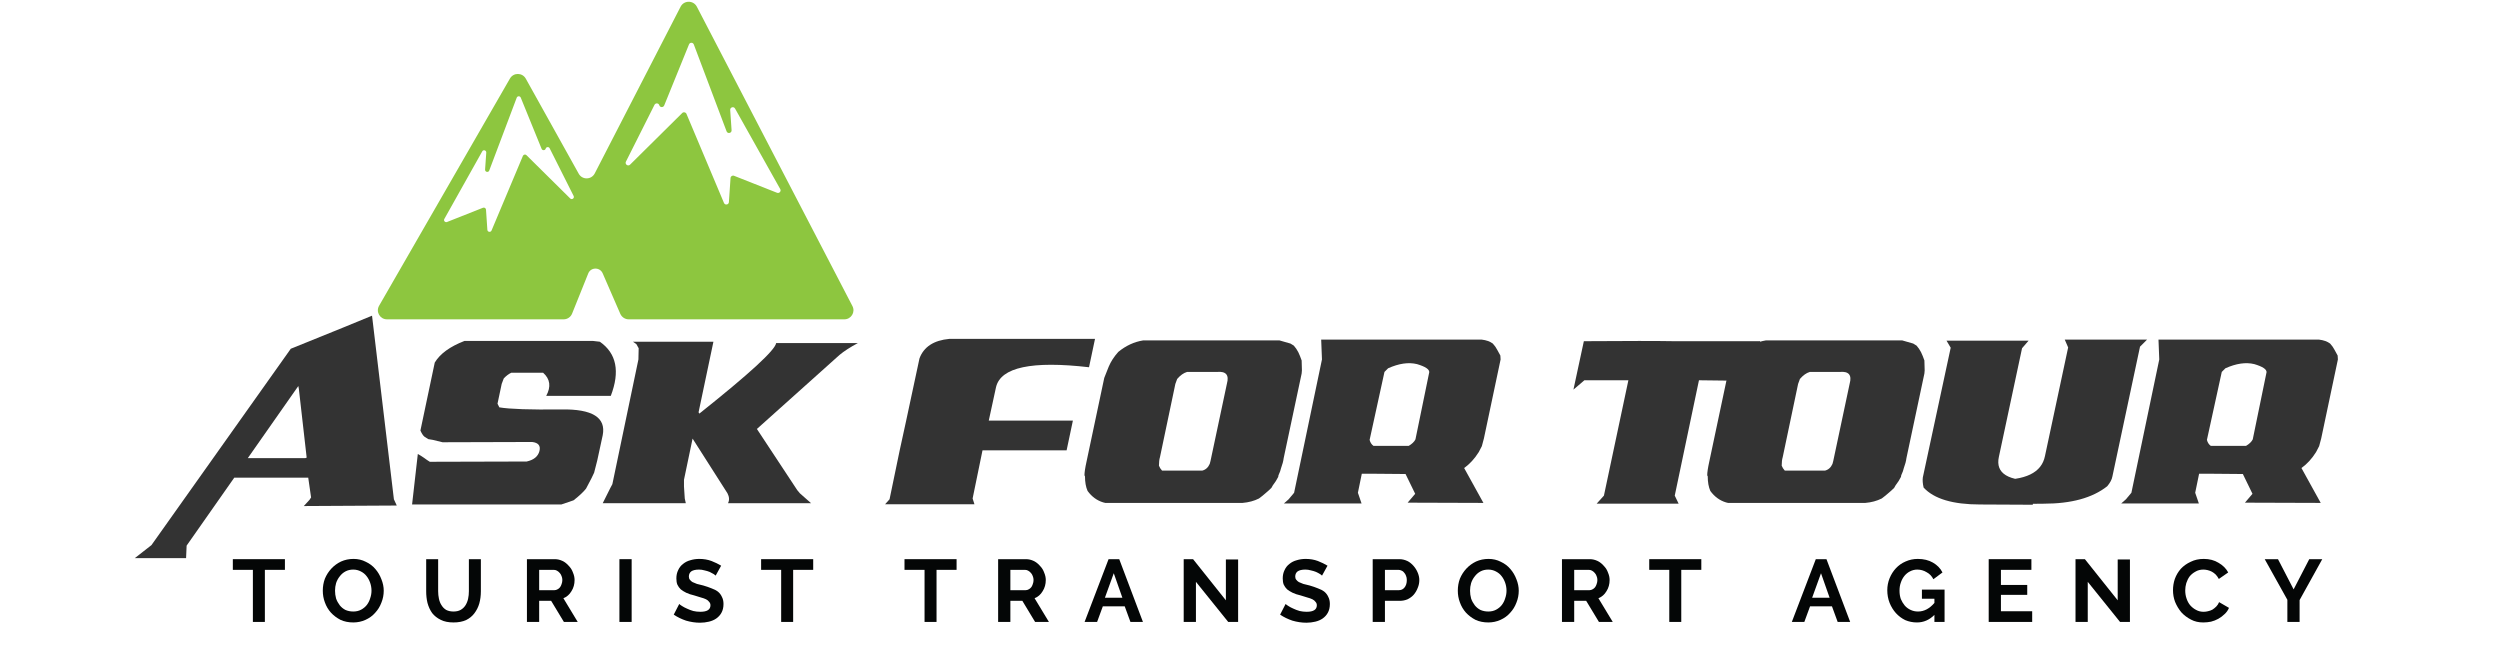 <svg xmlns="http://www.w3.org/2000/svg" xmlns:xlink="http://www.w3.org/1999/xlink" width="200" zoomAndPan="magnify" viewBox="0 0 150 39.75" height="53" preserveAspectRatio="xMidYMid meet" version="1.0"><defs><g/><clipPath id="295e707093"><path d="M 22.535 0 L 51.602 0 L 51.602 19.379 L 22.535 19.379 Z M 22.535 0 " clip-rule="nonzero"/></clipPath></defs><g clip-path="url(#295e707093)"><path fill="#8dc63f" d="M 46.621 11.566 L 44.043 10.547 C 43.945 10.508 43.84 10.574 43.832 10.68 L 43.734 12.129 C 43.723 12.289 43.5 12.328 43.438 12.176 L 41.188 6.832 C 41.145 6.73 41.012 6.703 40.934 6.781 L 37.805 9.879 C 37.68 10.004 37.477 9.855 37.555 9.699 L 39.27 6.289 C 39.336 6.164 39.52 6.18 39.559 6.316 C 39.598 6.453 39.793 6.465 39.852 6.328 L 41.34 2.664 C 41.395 2.531 41.578 2.535 41.629 2.668 L 43.594 7.879 C 43.66 8.047 43.906 7.992 43.895 7.816 L 43.812 6.598 C 43.801 6.434 44.023 6.367 44.102 6.512 L 46.816 11.348 C 46.887 11.473 46.758 11.621 46.621 11.566 Z M 34.211 11.906 L 31.586 9.309 C 31.523 9.246 31.414 9.266 31.375 9.352 L 29.492 13.832 C 29.438 13.957 29.25 13.926 29.242 13.789 L 29.16 12.578 C 29.152 12.488 29.062 12.434 28.98 12.465 L 26.82 13.32 C 26.707 13.363 26.598 13.242 26.66 13.137 L 28.934 9.082 C 29 8.961 29.184 9.016 29.176 9.156 L 29.105 10.176 C 29.098 10.324 29.305 10.371 29.355 10.23 L 31.004 5.859 C 31.047 5.75 31.203 5.75 31.246 5.859 L 32.496 8.93 C 32.543 9.043 32.707 9.035 32.742 8.918 C 32.773 8.805 32.93 8.793 32.98 8.898 L 34.418 11.758 C 34.484 11.887 34.316 12.012 34.211 11.906 Z M 51.145 18.363 L 41.809 0.398 C 41.602 0.008 41.039 0.008 40.836 0.402 L 35.684 10.406 C 35.484 10.793 34.934 10.805 34.723 10.422 L 31.547 4.719 C 31.34 4.348 30.809 4.344 30.598 4.711 L 22.746 18.344 C 22.535 18.707 22.797 19.16 23.219 19.16 L 33.82 19.16 C 34.043 19.16 34.242 19.023 34.324 18.82 L 35.293 16.41 C 35.445 16.023 35.992 16.016 36.16 16.398 L 37.219 18.832 C 37.309 19.031 37.504 19.16 37.723 19.16 L 50.66 19.16 C 51.07 19.16 51.336 18.727 51.145 18.363 " fill-opacity="1" fill-rule="nonzero"/></g><g fill="#333333" fill-opacity="1"><g transform="translate(10.556, 30.566)"><g><path d="M 11.766 -11.625 L 13.078 -0.609 L 13.25 -0.234 L 7.672 -0.203 L 8.016 -0.578 L 8.109 -0.719 L 7.938 -1.906 L 3.5 -1.906 L 0.641 2.172 L 0.609 2.922 L -2.469 2.922 L -1.469 2.141 L 6.891 -9.641 L 10.016 -10.906 Z M 7.344 -7.406 L 4.312 -3.078 L 7.766 -3.078 L 7.844 -3.109 L 7.375 -7.234 Z M 7.344 -7.406 "/></g></g></g><g fill="#333333" fill-opacity="1"><g transform="translate(23.913, 30.566)"><g><path d="M 2.172 -8.812 C 2.492 -9.344 3.086 -9.773 3.953 -10.109 L 11.672 -10.109 L 12.078 -10.062 C 13.078 -9.363 13.297 -8.281 12.734 -6.812 L 8.859 -6.812 C 9.16 -7.363 9.098 -7.828 8.672 -8.203 L 6.766 -8.203 C 6.609 -8.129 6.457 -8.016 6.312 -7.859 L 6.188 -7.531 L 5.938 -6.344 L 6.047 -6.125 C 6.66 -6.02 7.898 -5.977 9.766 -6 C 11.629 -6.031 12.457 -5.516 12.25 -4.453 L 11.922 -2.938 L 11.734 -2.203 L 11.578 -1.875 L 11.25 -1.25 C 11.082 -1.039 10.832 -0.805 10.5 -0.547 L 9.766 -0.297 L 0.812 -0.297 L 1.156 -3.328 C 1.289 -3.254 1.414 -3.176 1.531 -3.094 C 1.645 -3.008 1.758 -2.93 1.875 -2.859 L 7.688 -2.875 C 8.113 -2.969 8.367 -3.176 8.453 -3.5 C 8.535 -3.82 8.391 -4.004 8.016 -4.047 L 2.641 -4.031 L 2.062 -4.172 L 1.781 -4.219 C 1.727 -4.258 1.656 -4.305 1.562 -4.359 C 1.477 -4.422 1.395 -4.547 1.312 -4.734 Z M 2.172 -8.812 "/></g></g></g><g fill="#333333" fill-opacity="1"><g transform="translate(35.664, 30.566)"><g><path d="M 2.312 -10.062 L 7.141 -10.062 L 6.25 -5.828 L 6.297 -5.75 C 9.305 -8.145 10.844 -9.555 10.906 -9.984 L 15.812 -9.984 C 15.344 -9.734 14.973 -9.492 14.703 -9.266 L 9.75 -4.828 L 12.172 -1.156 L 12.328 -0.969 L 13 -0.375 L 8.016 -0.375 C 8.109 -0.551 8.098 -0.75 7.984 -0.969 L 5.891 -4.25 L 5.375 -1.781 L 5.375 -1.375 L 5.422 -0.656 L 5.484 -0.375 L 0.5 -0.375 L 0.953 -1.281 L 1.078 -1.516 L 2.641 -9 L 2.656 -9.672 L 2.516 -9.922 Z M 2.312 -10.062 "/></g></g></g><g fill="#333333" fill-opacity="1"><g transform="translate(49.34, 30.566)"><g/></g></g><g fill="#333333" fill-opacity="1"><g transform="translate(52.685, 30.566)"><g><path d="M 2.484 -9.062 C 2.742 -9.758 3.344 -10.148 4.281 -10.234 L 13.016 -10.234 L 12.656 -8.531 C 9.227 -8.926 7.367 -8.531 7.078 -7.344 L 6.641 -5.328 L 11.688 -5.328 L 11.312 -3.547 L 6.266 -3.547 L 5.672 -0.656 L 5.781 -0.312 L 0.422 -0.312 L 0.688 -0.609 L 1.297 -3.547 L 1.672 -5.266 Z M 2.484 -9.062 "/></g></g></g><g fill="#333333" fill-opacity="1"><g transform="translate(63.896, 30.566)"><g><path d="M 3.203 -9.453 C 3.66 -9.828 4.156 -10.055 4.688 -10.141 L 12.875 -10.141 L 13.531 -9.953 L 13.734 -9.828 C 13.836 -9.711 13.926 -9.582 14 -9.438 C 14.07 -9.289 14.141 -9.125 14.203 -8.938 L 14.219 -8.344 L 14.203 -8.156 L 13.125 -3.078 C 13.102 -2.898 13.051 -2.703 12.969 -2.484 C 12.945 -2.367 12.895 -2.223 12.812 -2.047 L 12.797 -1.953 C 12.754 -1.879 12.707 -1.797 12.656 -1.703 C 12.602 -1.617 12.539 -1.531 12.469 -1.438 L 12.391 -1.297 C 12.285 -1.191 12.172 -1.086 12.047 -0.984 C 11.93 -0.879 11.797 -0.77 11.641 -0.656 C 11.348 -0.508 11.02 -0.422 10.656 -0.391 L 2.422 -0.391 L 2.297 -0.422 C 1.922 -0.535 1.609 -0.766 1.359 -1.109 C 1.254 -1.348 1.203 -1.641 1.203 -1.984 L 1.172 -2.047 C 1.172 -2.211 1.211 -2.488 1.297 -2.875 L 2.359 -7.891 L 2.625 -8.562 C 2.75 -8.863 2.941 -9.16 3.203 -9.453 Z M 7.328 -8.25 C 7.117 -8.188 6.922 -8.047 6.734 -7.828 L 6.625 -7.531 L 5.703 -3.141 C 5.68 -3.066 5.664 -2.988 5.656 -2.906 C 5.656 -2.82 5.648 -2.727 5.641 -2.625 C 5.68 -2.52 5.742 -2.422 5.828 -2.328 L 8.234 -2.328 C 8.441 -2.379 8.594 -2.516 8.688 -2.734 L 8.734 -2.906 L 9.719 -7.547 C 9.863 -8.066 9.664 -8.301 9.125 -8.25 Z M 7.328 -8.25 "/></g></g></g><g fill="#333333" fill-opacity="1"><g transform="translate(76.802, 30.566)"><g><path d="M 0.516 -0.609 L 0.844 -1 L 2.516 -9 L 2.469 -10.188 L 12.109 -10.188 C 12.379 -10.156 12.598 -10.078 12.766 -9.953 C 12.879 -9.828 12.969 -9.703 13.031 -9.578 C 13.102 -9.453 13.164 -9.336 13.219 -9.234 L 13.234 -9 L 12.234 -4.266 L 12.109 -3.797 L 11.922 -3.438 C 11.672 -3.039 11.379 -2.723 11.047 -2.484 L 12.203 -0.391 L 7.656 -0.406 L 8.109 -0.938 L 7.531 -2.125 L 5.688 -2.141 L 4.906 -2.141 L 4.672 -1 L 4.891 -0.359 L 0.234 -0.359 Z M 7.719 -3.812 C 7.914 -3.926 8.051 -4.055 8.125 -4.203 L 8.953 -8.234 C 8.961 -8.41 8.719 -8.57 8.219 -8.719 C 7.707 -8.844 7.129 -8.758 6.484 -8.469 L 6.266 -8.25 L 5.375 -4.172 C 5.414 -4.016 5.492 -3.895 5.609 -3.812 Z M 7.719 -3.812 "/></g></g></g><g fill="#333333" fill-opacity="1"><g transform="translate(89.202, 30.566)"><g/></g></g><g fill="#333333" fill-opacity="1"><g transform="translate(92.547, 30.566)"><g><path d="M 2.484 -10.094 C 5.098 -10.113 6.906 -10.113 7.906 -10.094 L 13.062 -10.094 L 12.453 -7.25 L 11.922 -7.719 L 9.391 -7.75 L 7.938 -0.828 L 8.172 -0.344 L 3.25 -0.344 L 3.688 -0.828 L 5.156 -7.75 L 2.516 -7.75 L 1.859 -7.188 Z M 2.484 -10.094 "/></g></g></g><g fill="#333333" fill-opacity="1"><g transform="translate(101.261, 30.566)"><g><path d="M 3.203 -9.453 C 3.66 -9.828 4.156 -10.055 4.688 -10.141 L 12.875 -10.141 L 13.531 -9.953 L 13.734 -9.828 C 13.836 -9.711 13.926 -9.582 14 -9.438 C 14.07 -9.289 14.141 -9.125 14.203 -8.938 L 14.219 -8.344 L 14.203 -8.156 L 13.125 -3.078 C 13.102 -2.898 13.051 -2.703 12.969 -2.484 C 12.945 -2.367 12.895 -2.223 12.812 -2.047 L 12.797 -1.953 C 12.754 -1.879 12.707 -1.797 12.656 -1.703 C 12.602 -1.617 12.539 -1.531 12.469 -1.438 L 12.391 -1.297 C 12.285 -1.191 12.172 -1.086 12.047 -0.984 C 11.93 -0.879 11.797 -0.77 11.641 -0.656 C 11.348 -0.508 11.02 -0.422 10.656 -0.391 L 2.422 -0.391 L 2.297 -0.422 C 1.922 -0.535 1.609 -0.766 1.359 -1.109 C 1.254 -1.348 1.203 -1.641 1.203 -1.984 L 1.172 -2.047 C 1.172 -2.211 1.211 -2.488 1.297 -2.875 L 2.359 -7.891 L 2.625 -8.562 C 2.75 -8.863 2.941 -9.16 3.203 -9.453 Z M 7.328 -8.25 C 7.117 -8.188 6.922 -8.047 6.734 -7.828 L 6.625 -7.531 L 5.703 -3.141 C 5.68 -3.066 5.664 -2.988 5.656 -2.906 C 5.656 -2.82 5.648 -2.727 5.641 -2.625 C 5.68 -2.52 5.742 -2.422 5.828 -2.328 L 8.234 -2.328 C 8.441 -2.379 8.594 -2.516 8.688 -2.734 L 8.734 -2.906 L 9.719 -7.547 C 9.863 -8.066 9.664 -8.301 9.125 -8.25 Z M 7.328 -8.25 "/></g></g></g><g fill="#333333" fill-opacity="1"><g transform="translate(114.167, 30.566)"><g><path d="M 4.641 -0.297 C 3.004 -0.297 1.875 -0.633 1.25 -1.312 C 1.195 -1.551 1.18 -1.754 1.203 -1.922 L 2.875 -9.703 L 2.625 -10.125 L 7.547 -10.125 L 7.156 -9.672 L 5.766 -3.156 C 5.547 -2.156 6.328 -1.68 8.109 -1.734 L 7.797 -0.281 Z M 12.266 -1.391 C 11.379 -0.691 10.109 -0.344 8.453 -0.344 L 5.297 -0.312 L 5.594 -1.781 C 7.352 -1.727 8.332 -2.203 8.531 -3.203 L 9.922 -9.719 L 9.719 -10.188 L 14.656 -10.188 L 14.234 -9.766 L 12.578 -1.984 C 12.547 -1.797 12.441 -1.598 12.266 -1.391 Z M 12.266 -1.391 "/></g></g></g><g fill="#333333" fill-opacity="1"><g transform="translate(127.04, 30.566)"><g><path d="M 0.516 -0.609 L 0.844 -1 L 2.516 -9 L 2.469 -10.188 L 12.109 -10.188 C 12.379 -10.156 12.598 -10.078 12.766 -9.953 C 12.879 -9.828 12.969 -9.703 13.031 -9.578 C 13.102 -9.453 13.164 -9.336 13.219 -9.234 L 13.234 -9 L 12.234 -4.266 L 12.109 -3.797 L 11.922 -3.438 C 11.672 -3.039 11.379 -2.723 11.047 -2.484 L 12.203 -0.391 L 7.656 -0.406 L 8.109 -0.938 L 7.531 -2.125 L 5.688 -2.141 L 4.906 -2.141 L 4.672 -1 L 4.891 -0.359 L 0.234 -0.359 Z M 7.719 -3.812 C 7.914 -3.926 8.051 -4.055 8.125 -4.203 L 8.953 -8.234 C 8.961 -8.41 8.719 -8.57 8.219 -8.719 C 7.707 -8.844 7.129 -8.758 6.484 -8.469 L 6.266 -8.25 L 5.375 -4.172 C 5.414 -4.016 5.492 -3.895 5.609 -3.812 Z M 7.719 -3.812 "/></g></g></g><g fill="#040606" fill-opacity="1"><g transform="translate(13.892, 37.316)"><g><path d="M 3.203 -3.125 L 2 -3.125 L 2 0 L 1.281 0 L 1.281 -3.125 L 0.078 -3.125 L 0.078 -3.766 L 3.203 -3.766 Z M 3.203 -3.125 "/></g></g></g><g fill="#040606" fill-opacity="1"><g transform="translate(19.196, 37.316)"><g><path d="M 2 0.031 C 1.719 0.031 1.461 -0.02 1.234 -0.125 C 1.016 -0.238 0.82 -0.383 0.656 -0.562 C 0.5 -0.738 0.379 -0.941 0.297 -1.172 C 0.211 -1.398 0.172 -1.633 0.172 -1.875 C 0.172 -2.125 0.211 -2.363 0.297 -2.594 C 0.391 -2.82 0.52 -3.023 0.688 -3.203 C 0.852 -3.379 1.047 -3.52 1.266 -3.625 C 1.492 -3.727 1.742 -3.781 2.016 -3.781 C 2.285 -3.781 2.531 -3.723 2.75 -3.609 C 2.977 -3.504 3.172 -3.359 3.328 -3.172 C 3.484 -2.992 3.602 -2.789 3.688 -2.562 C 3.781 -2.332 3.828 -2.102 3.828 -1.875 C 3.828 -1.625 3.781 -1.383 3.688 -1.156 C 3.602 -0.926 3.477 -0.723 3.312 -0.547 C 3.156 -0.367 2.961 -0.227 2.734 -0.125 C 2.504 -0.02 2.258 0.031 2 0.031 Z M 0.906 -1.875 C 0.906 -1.719 0.926 -1.562 0.969 -1.406 C 1.02 -1.258 1.094 -1.125 1.188 -1 C 1.281 -0.883 1.395 -0.789 1.531 -0.719 C 1.676 -0.656 1.832 -0.625 2 -0.625 C 2.176 -0.625 2.332 -0.66 2.469 -0.734 C 2.602 -0.805 2.719 -0.898 2.812 -1.016 C 2.906 -1.141 2.973 -1.273 3.016 -1.422 C 3.066 -1.566 3.094 -1.719 3.094 -1.875 C 3.094 -2.039 3.066 -2.195 3.016 -2.344 C 2.961 -2.5 2.891 -2.633 2.797 -2.75 C 2.711 -2.863 2.598 -2.957 2.453 -3.031 C 2.316 -3.102 2.164 -3.141 2 -3.141 C 1.82 -3.141 1.664 -3.102 1.531 -3.031 C 1.395 -2.957 1.281 -2.859 1.188 -2.734 C 1.094 -2.617 1.02 -2.484 0.969 -2.328 C 0.926 -2.18 0.906 -2.031 0.906 -1.875 Z M 0.906 -1.875 "/></g></g></g><g fill="#040606" fill-opacity="1"><g transform="translate(25.227, 37.316)"><g><path d="M 1.984 -0.625 C 2.148 -0.625 2.289 -0.656 2.406 -0.719 C 2.531 -0.789 2.629 -0.883 2.703 -1 C 2.773 -1.113 2.828 -1.242 2.859 -1.391 C 2.891 -1.535 2.906 -1.688 2.906 -1.844 L 2.906 -3.766 L 3.625 -3.766 L 3.625 -1.844 C 3.625 -1.582 3.594 -1.336 3.531 -1.109 C 3.469 -0.891 3.367 -0.691 3.234 -0.516 C 3.109 -0.348 2.941 -0.211 2.734 -0.109 C 2.523 -0.016 2.273 0.031 1.984 0.031 C 1.68 0.031 1.426 -0.02 1.219 -0.125 C 1.008 -0.227 0.836 -0.363 0.703 -0.531 C 0.578 -0.707 0.484 -0.91 0.422 -1.141 C 0.367 -1.367 0.344 -1.602 0.344 -1.844 L 0.344 -3.766 L 1.062 -3.766 L 1.062 -1.844 C 1.062 -1.688 1.078 -1.535 1.109 -1.391 C 1.141 -1.242 1.191 -1.113 1.266 -1 C 1.336 -0.883 1.43 -0.789 1.547 -0.719 C 1.672 -0.656 1.816 -0.625 1.984 -0.625 Z M 1.984 -0.625 "/></g></g></g><g fill="#040606" fill-opacity="1"><g transform="translate(31.225, 37.316)"><g><path d="M 0.391 0 L 0.391 -3.766 L 2.062 -3.766 C 2.227 -3.766 2.383 -3.727 2.531 -3.656 C 2.676 -3.582 2.801 -3.484 2.906 -3.359 C 3.02 -3.242 3.102 -3.109 3.156 -2.953 C 3.219 -2.805 3.25 -2.66 3.25 -2.516 C 3.25 -2.266 3.188 -2.039 3.062 -1.844 C 2.945 -1.645 2.785 -1.504 2.578 -1.422 L 3.438 0 L 2.609 0 L 1.844 -1.266 L 1.125 -1.266 L 1.125 0 Z M 1.125 -1.906 L 2.047 -1.906 C 2.109 -1.906 2.164 -1.922 2.219 -1.953 C 2.281 -1.984 2.332 -2.023 2.375 -2.078 C 2.414 -2.129 2.445 -2.191 2.469 -2.266 C 2.5 -2.348 2.516 -2.43 2.516 -2.516 C 2.516 -2.598 2.5 -2.676 2.469 -2.75 C 2.445 -2.82 2.41 -2.883 2.359 -2.938 C 2.305 -3 2.25 -3.047 2.188 -3.078 C 2.133 -3.109 2.07 -3.125 2 -3.125 L 1.125 -3.125 Z M 1.125 -1.906 "/></g></g></g><g fill="#040606" fill-opacity="1"><g transform="translate(36.774, 37.316)"><g><path d="M 0.391 0 L 0.391 -3.766 L 1.125 -3.766 L 1.125 0 Z M 0.391 0 "/></g></g></g><g fill="#040606" fill-opacity="1"><g transform="translate(40.316, 37.316)"><g><path d="M 2.625 -2.781 C 2.602 -2.801 2.562 -2.832 2.5 -2.875 C 2.438 -2.914 2.359 -2.957 2.266 -3 C 2.172 -3.039 2.066 -3.07 1.953 -3.094 C 1.848 -3.125 1.738 -3.141 1.625 -3.141 C 1.414 -3.141 1.258 -3.102 1.156 -3.031 C 1.062 -2.957 1.016 -2.852 1.016 -2.719 C 1.016 -2.645 1.035 -2.582 1.078 -2.531 C 1.117 -2.477 1.172 -2.43 1.234 -2.391 C 1.305 -2.359 1.395 -2.32 1.5 -2.281 C 1.613 -2.25 1.738 -2.219 1.875 -2.188 C 2.062 -2.133 2.227 -2.078 2.375 -2.016 C 2.531 -1.961 2.66 -1.895 2.766 -1.812 C 2.867 -1.727 2.945 -1.625 3 -1.5 C 3.062 -1.383 3.094 -1.242 3.094 -1.078 C 3.094 -0.867 3.051 -0.691 2.969 -0.547 C 2.895 -0.41 2.789 -0.297 2.656 -0.203 C 2.531 -0.117 2.383 -0.055 2.219 -0.016 C 2.051 0.023 1.875 0.047 1.688 0.047 C 1.406 0.047 1.125 0.004 0.844 -0.078 C 0.57 -0.172 0.328 -0.289 0.109 -0.438 L 0.438 -1.078 C 0.469 -1.047 0.523 -1.004 0.609 -0.953 C 0.691 -0.898 0.789 -0.848 0.906 -0.797 C 1.02 -0.742 1.145 -0.695 1.281 -0.656 C 1.414 -0.625 1.555 -0.609 1.703 -0.609 C 2.109 -0.609 2.312 -0.738 2.312 -1 C 2.312 -1.082 2.285 -1.148 2.234 -1.203 C 2.191 -1.266 2.129 -1.316 2.047 -1.359 C 1.961 -1.398 1.859 -1.438 1.734 -1.469 C 1.617 -1.508 1.484 -1.551 1.328 -1.594 C 1.148 -1.633 0.992 -1.688 0.859 -1.75 C 0.734 -1.812 0.625 -1.879 0.531 -1.953 C 0.445 -2.035 0.379 -2.129 0.328 -2.234 C 0.285 -2.336 0.266 -2.461 0.266 -2.609 C 0.266 -2.797 0.301 -2.961 0.375 -3.109 C 0.445 -3.266 0.547 -3.391 0.672 -3.484 C 0.797 -3.586 0.941 -3.66 1.109 -3.703 C 1.273 -3.754 1.453 -3.781 1.641 -3.781 C 1.91 -3.781 2.156 -3.738 2.375 -3.656 C 2.594 -3.57 2.785 -3.477 2.953 -3.375 Z M 2.625 -2.781 "/></g></g></g><g fill="#040606" fill-opacity="1"><g transform="translate(45.589, 37.316)"><g><path d="M 3.203 -3.125 L 2 -3.125 L 2 0 L 1.281 0 L 1.281 -3.125 L 0.078 -3.125 L 0.078 -3.766 L 3.203 -3.766 Z M 3.203 -3.125 "/></g></g></g><g fill="#040606" fill-opacity="1"><g transform="translate(50.894, 37.316)"><g/></g></g><g fill="#040606" fill-opacity="1"><g transform="translate(54.192, 37.316)"><g><path d="M 3.203 -3.125 L 2 -3.125 L 2 0 L 1.281 0 L 1.281 -3.125 L 0.078 -3.125 L 0.078 -3.766 L 3.203 -3.766 Z M 3.203 -3.125 "/></g></g></g><g fill="#040606" fill-opacity="1"><g transform="translate(59.497, 37.316)"><g><path d="M 0.391 0 L 0.391 -3.766 L 2.062 -3.766 C 2.227 -3.766 2.383 -3.727 2.531 -3.656 C 2.676 -3.582 2.801 -3.484 2.906 -3.359 C 3.02 -3.242 3.102 -3.109 3.156 -2.953 C 3.219 -2.805 3.25 -2.66 3.25 -2.516 C 3.25 -2.266 3.188 -2.039 3.062 -1.844 C 2.945 -1.645 2.785 -1.504 2.578 -1.422 L 3.438 0 L 2.609 0 L 1.844 -1.266 L 1.125 -1.266 L 1.125 0 Z M 1.125 -1.906 L 2.047 -1.906 C 2.109 -1.906 2.164 -1.922 2.219 -1.953 C 2.281 -1.984 2.332 -2.023 2.375 -2.078 C 2.414 -2.129 2.445 -2.191 2.469 -2.266 C 2.5 -2.348 2.516 -2.43 2.516 -2.516 C 2.516 -2.598 2.5 -2.676 2.469 -2.75 C 2.445 -2.82 2.41 -2.883 2.359 -2.938 C 2.305 -3 2.25 -3.047 2.188 -3.078 C 2.133 -3.109 2.07 -3.125 2 -3.125 L 1.125 -3.125 Z M 1.125 -1.906 "/></g></g></g><g fill="#040606" fill-opacity="1"><g transform="translate(65.045, 37.316)"><g><path d="M 1.469 -3.766 L 2.109 -3.766 L 3.531 0 L 2.781 0 L 2.438 -0.938 L 1.125 -0.938 L 0.781 0 L 0.031 0 Z M 2.297 -1.453 L 1.781 -2.922 L 1.25 -1.453 Z M 2.297 -1.453 "/></g></g></g><g fill="#040606" fill-opacity="1"><g transform="translate(70.631, 37.316)"><g><path d="M 1.125 -2.406 L 1.125 0 L 0.391 0 L 0.391 -3.766 L 0.953 -3.766 L 2.922 -1.297 L 2.922 -3.75 L 3.656 -3.75 L 3.656 0 L 3.062 0 Z M 1.125 -2.406 "/></g></g></g><g fill="#040606" fill-opacity="1"><g transform="translate(76.698, 37.316)"><g><path d="M 2.625 -2.781 C 2.602 -2.801 2.562 -2.832 2.5 -2.875 C 2.438 -2.914 2.359 -2.957 2.266 -3 C 2.172 -3.039 2.066 -3.07 1.953 -3.094 C 1.848 -3.125 1.738 -3.141 1.625 -3.141 C 1.414 -3.141 1.258 -3.102 1.156 -3.031 C 1.062 -2.957 1.016 -2.852 1.016 -2.719 C 1.016 -2.645 1.035 -2.582 1.078 -2.531 C 1.117 -2.477 1.172 -2.43 1.234 -2.391 C 1.305 -2.359 1.395 -2.32 1.5 -2.281 C 1.613 -2.25 1.738 -2.219 1.875 -2.188 C 2.062 -2.133 2.227 -2.078 2.375 -2.016 C 2.531 -1.961 2.66 -1.895 2.766 -1.812 C 2.867 -1.727 2.945 -1.625 3 -1.5 C 3.062 -1.383 3.094 -1.242 3.094 -1.078 C 3.094 -0.867 3.051 -0.691 2.969 -0.547 C 2.895 -0.41 2.789 -0.297 2.656 -0.203 C 2.531 -0.117 2.383 -0.055 2.219 -0.016 C 2.051 0.023 1.875 0.047 1.688 0.047 C 1.406 0.047 1.125 0.004 0.844 -0.078 C 0.57 -0.172 0.328 -0.289 0.109 -0.438 L 0.438 -1.078 C 0.469 -1.047 0.523 -1.004 0.609 -0.953 C 0.691 -0.898 0.789 -0.848 0.906 -0.797 C 1.02 -0.742 1.145 -0.695 1.281 -0.656 C 1.414 -0.625 1.555 -0.609 1.703 -0.609 C 2.109 -0.609 2.312 -0.738 2.312 -1 C 2.312 -1.082 2.285 -1.148 2.234 -1.203 C 2.191 -1.266 2.129 -1.316 2.047 -1.359 C 1.961 -1.398 1.859 -1.438 1.734 -1.469 C 1.617 -1.508 1.484 -1.551 1.328 -1.594 C 1.148 -1.633 0.992 -1.688 0.859 -1.75 C 0.734 -1.812 0.625 -1.879 0.531 -1.953 C 0.445 -2.035 0.379 -2.129 0.328 -2.234 C 0.285 -2.336 0.266 -2.461 0.266 -2.609 C 0.266 -2.797 0.301 -2.961 0.375 -3.109 C 0.445 -3.266 0.547 -3.391 0.672 -3.484 C 0.797 -3.586 0.941 -3.66 1.109 -3.703 C 1.273 -3.754 1.453 -3.781 1.641 -3.781 C 1.91 -3.781 2.156 -3.738 2.375 -3.656 C 2.594 -3.57 2.785 -3.477 2.953 -3.375 Z M 2.625 -2.781 "/></g></g></g><g fill="#040606" fill-opacity="1"><g transform="translate(81.971, 37.316)"><g><path d="M 0.391 0 L 0.391 -3.766 L 1.984 -3.766 C 2.16 -3.766 2.32 -3.727 2.469 -3.656 C 2.613 -3.582 2.738 -3.484 2.844 -3.359 C 2.945 -3.242 3.031 -3.109 3.094 -2.953 C 3.156 -2.805 3.188 -2.66 3.188 -2.516 C 3.188 -2.348 3.156 -2.191 3.094 -2.047 C 3.039 -1.898 2.961 -1.766 2.859 -1.641 C 2.754 -1.523 2.629 -1.43 2.484 -1.359 C 2.336 -1.297 2.18 -1.266 2.016 -1.266 L 1.125 -1.266 L 1.125 0 Z M 1.125 -1.906 L 1.969 -1.906 C 2.102 -1.906 2.211 -1.957 2.297 -2.062 C 2.391 -2.176 2.438 -2.328 2.438 -2.516 C 2.438 -2.609 2.422 -2.691 2.391 -2.766 C 2.367 -2.836 2.332 -2.898 2.281 -2.953 C 2.238 -3.016 2.188 -3.055 2.125 -3.078 C 2.062 -3.109 2 -3.125 1.938 -3.125 L 1.125 -3.125 Z M 1.125 -1.906 "/></g></g></g><g fill="#040606" fill-opacity="1"><g transform="translate(87.297, 37.316)"><g><path d="M 2 0.031 C 1.719 0.031 1.461 -0.02 1.234 -0.125 C 1.016 -0.238 0.82 -0.383 0.656 -0.562 C 0.5 -0.738 0.379 -0.941 0.297 -1.172 C 0.211 -1.398 0.172 -1.633 0.172 -1.875 C 0.172 -2.125 0.211 -2.363 0.297 -2.594 C 0.391 -2.82 0.52 -3.023 0.688 -3.203 C 0.852 -3.379 1.047 -3.52 1.266 -3.625 C 1.492 -3.727 1.742 -3.781 2.016 -3.781 C 2.285 -3.781 2.531 -3.723 2.75 -3.609 C 2.977 -3.504 3.172 -3.359 3.328 -3.172 C 3.484 -2.992 3.602 -2.789 3.688 -2.562 C 3.781 -2.332 3.828 -2.102 3.828 -1.875 C 3.828 -1.625 3.781 -1.383 3.688 -1.156 C 3.602 -0.926 3.477 -0.723 3.312 -0.547 C 3.156 -0.367 2.961 -0.227 2.734 -0.125 C 2.504 -0.02 2.258 0.031 2 0.031 Z M 0.906 -1.875 C 0.906 -1.719 0.926 -1.562 0.969 -1.406 C 1.02 -1.258 1.094 -1.125 1.188 -1 C 1.281 -0.883 1.395 -0.789 1.531 -0.719 C 1.676 -0.656 1.832 -0.625 2 -0.625 C 2.176 -0.625 2.332 -0.66 2.469 -0.734 C 2.602 -0.805 2.719 -0.898 2.812 -1.016 C 2.906 -1.141 2.973 -1.273 3.016 -1.422 C 3.066 -1.566 3.094 -1.719 3.094 -1.875 C 3.094 -2.039 3.066 -2.195 3.016 -2.344 C 2.961 -2.5 2.891 -2.633 2.797 -2.75 C 2.711 -2.863 2.598 -2.957 2.453 -3.031 C 2.316 -3.102 2.164 -3.141 2 -3.141 C 1.82 -3.141 1.664 -3.102 1.531 -3.031 C 1.395 -2.957 1.281 -2.859 1.188 -2.734 C 1.094 -2.617 1.02 -2.484 0.969 -2.328 C 0.926 -2.18 0.906 -2.031 0.906 -1.875 Z M 0.906 -1.875 "/></g></g></g><g fill="#040606" fill-opacity="1"><g transform="translate(93.327, 37.316)"><g><path d="M 0.391 0 L 0.391 -3.766 L 2.062 -3.766 C 2.227 -3.766 2.383 -3.727 2.531 -3.656 C 2.676 -3.582 2.801 -3.484 2.906 -3.359 C 3.02 -3.242 3.102 -3.109 3.156 -2.953 C 3.219 -2.805 3.25 -2.66 3.25 -2.516 C 3.25 -2.266 3.188 -2.039 3.062 -1.844 C 2.945 -1.645 2.785 -1.504 2.578 -1.422 L 3.438 0 L 2.609 0 L 1.844 -1.266 L 1.125 -1.266 L 1.125 0 Z M 1.125 -1.906 L 2.047 -1.906 C 2.109 -1.906 2.164 -1.922 2.219 -1.953 C 2.281 -1.984 2.332 -2.023 2.375 -2.078 C 2.414 -2.129 2.445 -2.191 2.469 -2.266 C 2.5 -2.348 2.516 -2.43 2.516 -2.516 C 2.516 -2.598 2.5 -2.676 2.469 -2.75 C 2.445 -2.82 2.41 -2.883 2.359 -2.938 C 2.305 -3 2.25 -3.047 2.188 -3.078 C 2.133 -3.109 2.07 -3.125 2 -3.125 L 1.125 -3.125 Z M 1.125 -1.906 "/></g></g></g><g fill="#040606" fill-opacity="1"><g transform="translate(98.876, 37.316)"><g><path d="M 3.203 -3.125 L 2 -3.125 L 2 0 L 1.281 0 L 1.281 -3.125 L 0.078 -3.125 L 0.078 -3.766 L 3.203 -3.766 Z M 3.203 -3.125 "/></g></g></g><g fill="#040606" fill-opacity="1"><g transform="translate(104.181, 37.316)"><g/></g></g><g fill="#040606" fill-opacity="1"><g transform="translate(107.479, 37.316)"><g><path d="M 1.469 -3.766 L 2.109 -3.766 L 3.531 0 L 2.781 0 L 2.438 -0.938 L 1.125 -0.938 L 0.781 0 L 0.031 0 Z M 2.297 -1.453 L 1.781 -2.922 L 1.25 -1.453 Z M 2.297 -1.453 "/></g></g></g><g fill="#040606" fill-opacity="1"><g transform="translate(113.065, 37.316)"><g><path d="M 3 -0.422 C 2.695 -0.117 2.348 0.031 1.953 0.031 C 1.703 0.031 1.469 -0.016 1.25 -0.109 C 1.039 -0.211 0.852 -0.352 0.688 -0.531 C 0.531 -0.707 0.406 -0.91 0.312 -1.141 C 0.219 -1.379 0.172 -1.633 0.172 -1.906 C 0.172 -2.156 0.219 -2.395 0.312 -2.625 C 0.406 -2.852 0.531 -3.051 0.688 -3.219 C 0.852 -3.395 1.047 -3.531 1.266 -3.625 C 1.492 -3.727 1.738 -3.781 2 -3.781 C 2.352 -3.781 2.656 -3.707 2.906 -3.562 C 3.164 -3.414 3.359 -3.219 3.484 -2.969 L 2.938 -2.562 C 2.844 -2.75 2.707 -2.891 2.531 -2.984 C 2.363 -3.086 2.176 -3.141 1.969 -3.141 C 1.812 -3.141 1.664 -3.102 1.531 -3.031 C 1.406 -2.969 1.297 -2.879 1.203 -2.766 C 1.109 -2.648 1.035 -2.516 0.984 -2.359 C 0.93 -2.211 0.906 -2.051 0.906 -1.875 C 0.906 -1.695 0.93 -1.531 0.984 -1.375 C 1.047 -1.227 1.125 -1.098 1.219 -0.984 C 1.32 -0.867 1.441 -0.781 1.578 -0.719 C 1.711 -0.656 1.859 -0.625 2.016 -0.625 C 2.379 -0.625 2.707 -0.797 3 -1.141 L 3 -1.391 L 2.25 -1.391 L 2.25 -1.938 L 3.609 -1.938 L 3.609 0 L 3 0 Z M 3 -0.422 "/></g></g></g><g fill="#040606" fill-opacity="1"><g transform="translate(118.931, 37.316)"><g><path d="M 3 -0.641 L 3 0 L 0.391 0 L 0.391 -3.766 L 2.953 -3.766 L 2.953 -3.125 L 1.125 -3.125 L 1.125 -2.219 L 2.703 -2.219 L 2.703 -1.625 L 1.125 -1.625 L 1.125 -0.641 Z M 3 -0.641 "/></g></g></g><g fill="#040606" fill-opacity="1"><g transform="translate(124.14, 37.316)"><g><path d="M 1.125 -2.406 L 1.125 0 L 0.391 0 L 0.391 -3.766 L 0.953 -3.766 L 2.922 -1.297 L 2.922 -3.75 L 3.656 -3.75 L 3.656 0 L 3.062 0 Z M 1.125 -2.406 "/></g></g></g><g fill="#040606" fill-opacity="1"><g transform="translate(130.208, 37.316)"><g><path d="M 0.172 -1.906 C 0.172 -2.133 0.207 -2.359 0.281 -2.578 C 0.363 -2.805 0.484 -3.008 0.641 -3.188 C 0.805 -3.363 1.004 -3.504 1.234 -3.609 C 1.461 -3.723 1.723 -3.781 2.016 -3.781 C 2.359 -3.781 2.656 -3.703 2.906 -3.547 C 3.164 -3.398 3.359 -3.207 3.484 -2.969 L 2.922 -2.578 C 2.867 -2.68 2.805 -2.77 2.734 -2.844 C 2.66 -2.914 2.582 -2.973 2.5 -3.016 C 2.426 -3.055 2.344 -3.086 2.25 -3.109 C 2.164 -3.129 2.082 -3.141 2 -3.141 C 1.812 -3.141 1.648 -3.098 1.516 -3.016 C 1.379 -2.941 1.266 -2.848 1.172 -2.734 C 1.086 -2.617 1.02 -2.484 0.969 -2.328 C 0.926 -2.18 0.906 -2.035 0.906 -1.891 C 0.906 -1.723 0.93 -1.562 0.984 -1.406 C 1.035 -1.25 1.109 -1.113 1.203 -1 C 1.305 -0.883 1.426 -0.789 1.562 -0.719 C 1.695 -0.645 1.844 -0.609 2 -0.609 C 2.094 -0.609 2.18 -0.617 2.266 -0.641 C 2.359 -0.66 2.445 -0.691 2.531 -0.734 C 2.613 -0.785 2.691 -0.848 2.766 -0.922 C 2.836 -0.992 2.895 -1.082 2.938 -1.188 L 3.531 -0.844 C 3.469 -0.695 3.379 -0.57 3.266 -0.469 C 3.16 -0.363 3.035 -0.27 2.891 -0.188 C 2.754 -0.113 2.609 -0.055 2.453 -0.016 C 2.297 0.016 2.141 0.031 1.984 0.031 C 1.711 0.031 1.469 -0.023 1.25 -0.141 C 1.031 -0.254 0.836 -0.398 0.672 -0.578 C 0.516 -0.766 0.391 -0.973 0.297 -1.203 C 0.211 -1.43 0.172 -1.664 0.172 -1.906 Z M 0.172 -1.906 "/></g></g></g><g fill="#040606" fill-opacity="1"><g transform="translate(135.867, 37.316)"><g><path d="M 0.812 -3.766 L 1.75 -1.953 L 2.688 -3.766 L 3.469 -3.766 L 2.109 -1.312 L 2.109 0 L 1.375 0 L 1.375 -1.328 L 0.016 -3.766 Z M 0.812 -3.766 "/></g></g></g></svg>